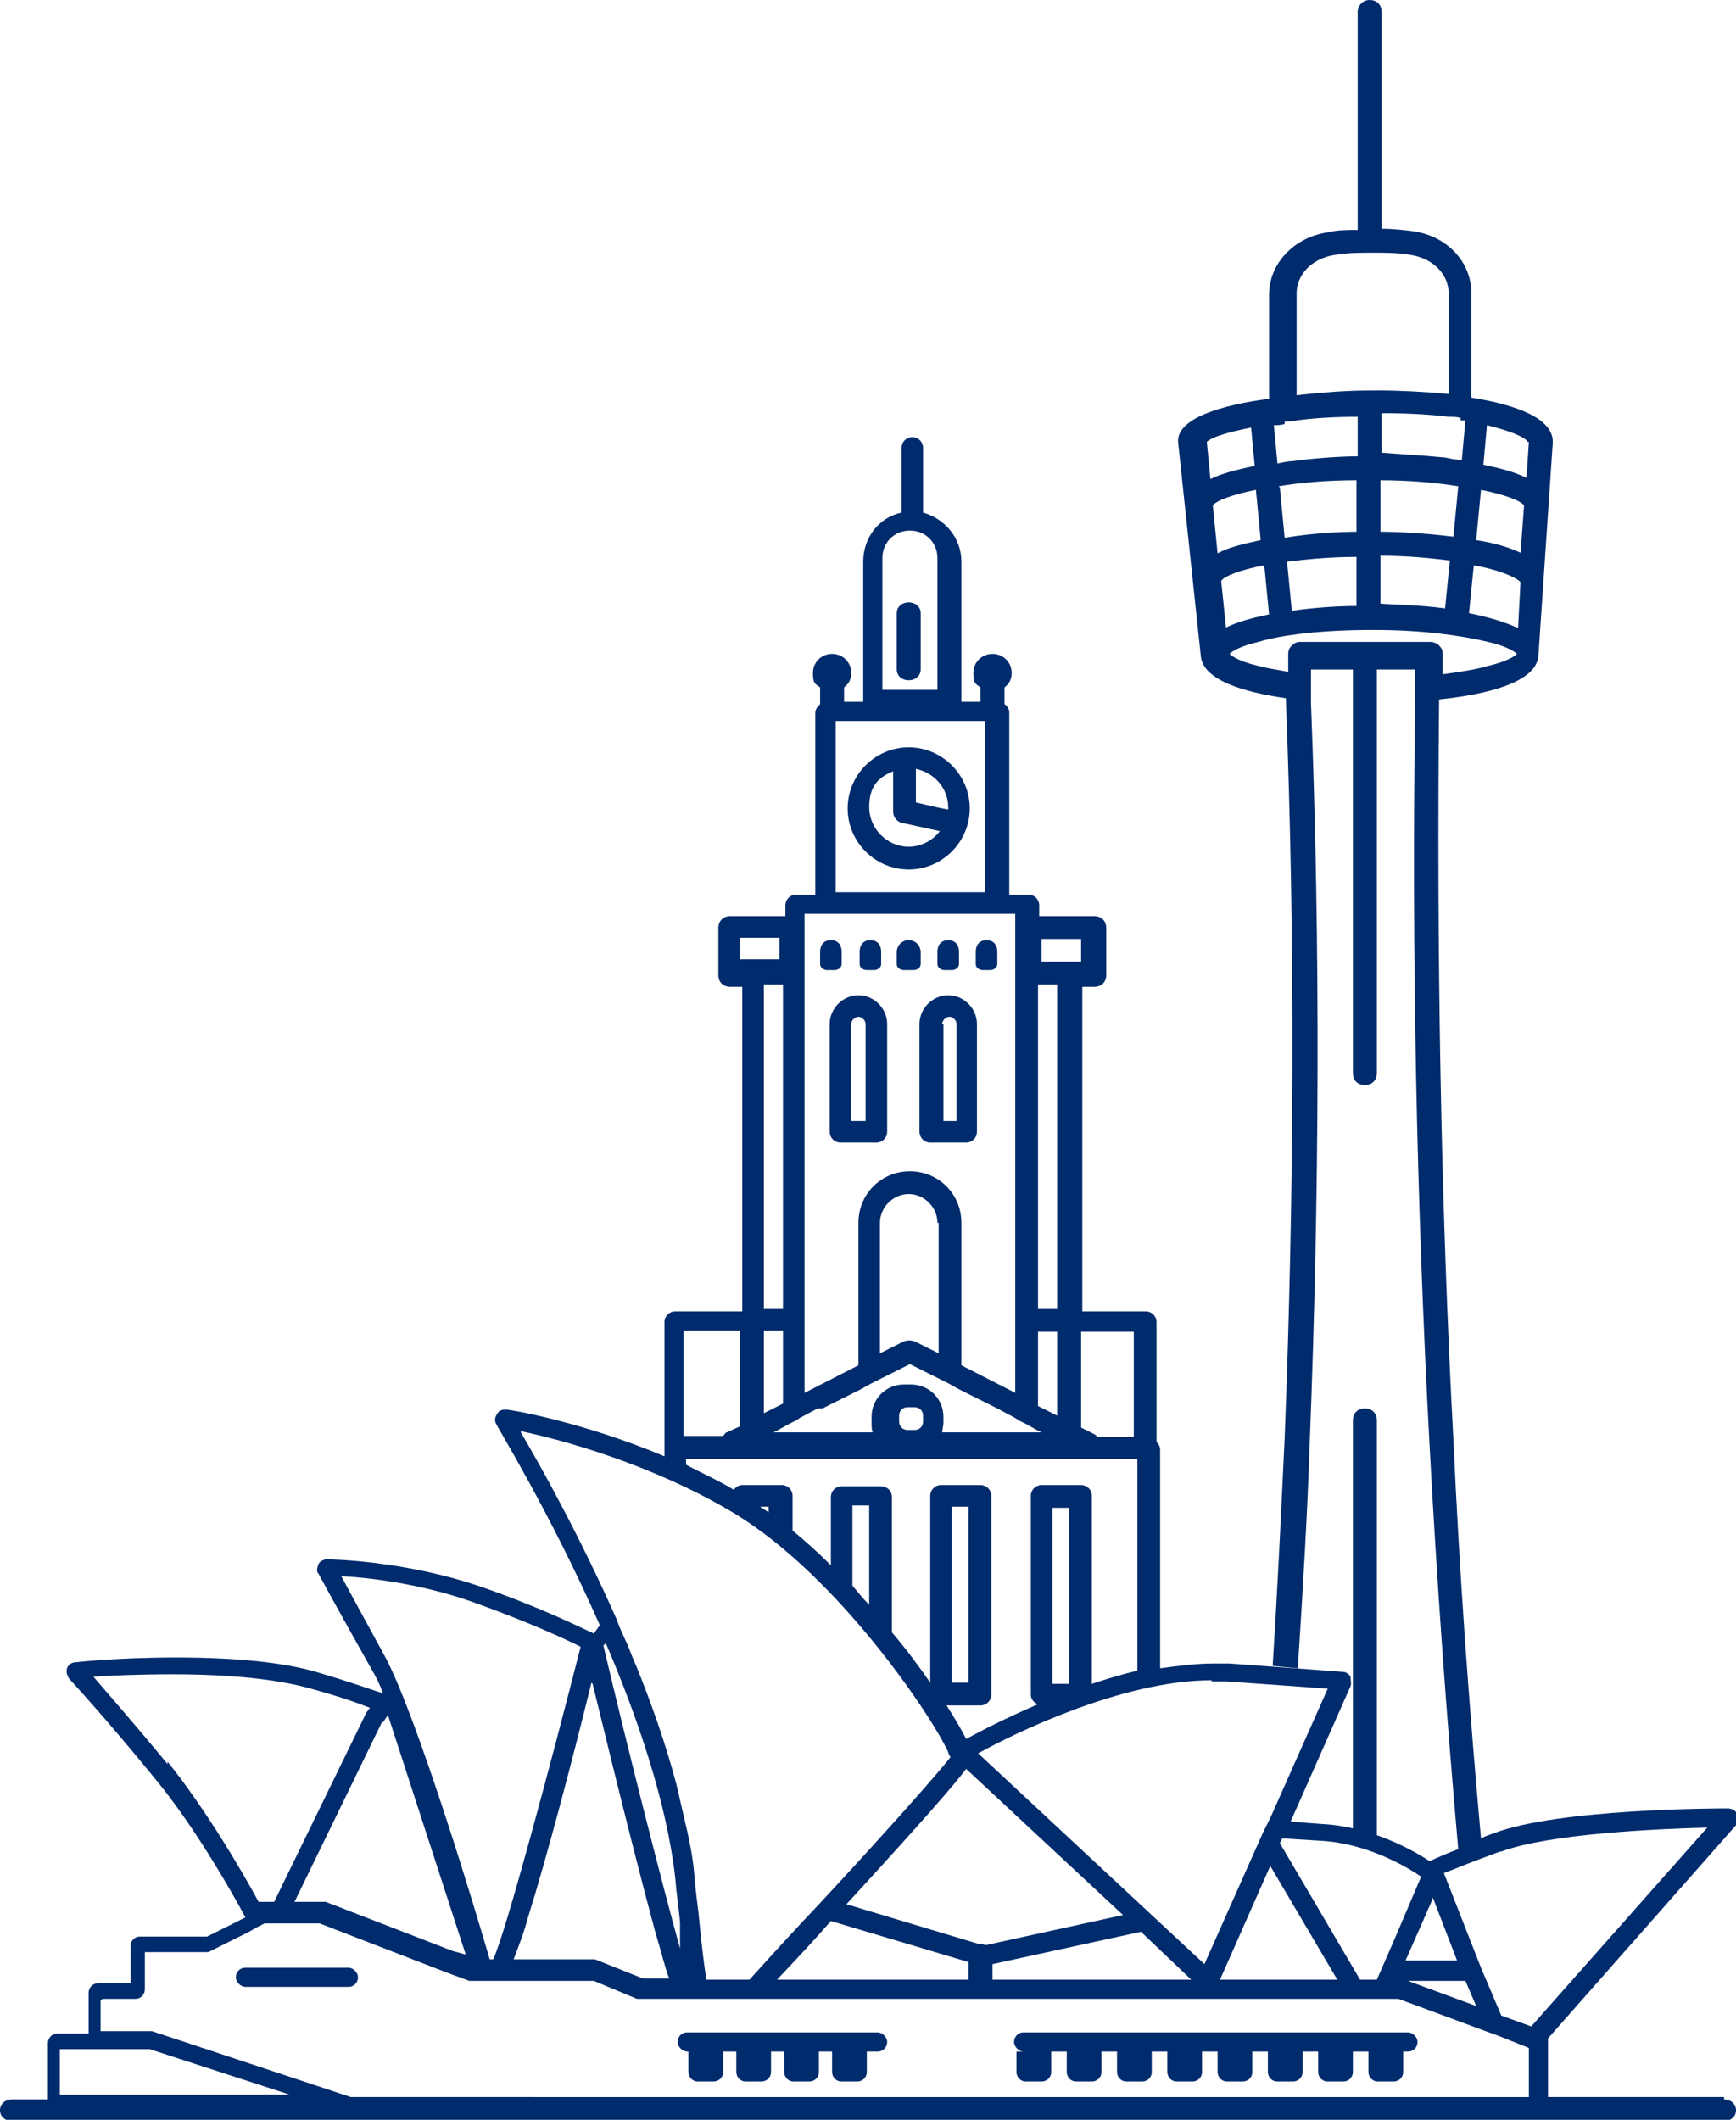 <?xml version="1.0" encoding="UTF-8"?><svg xmlns="http://www.w3.org/2000/svg" viewBox="0 0 145 177" width="145" height="177"><defs><style>.d{fill:#002b6c;}</style></defs><g id="a"/><g id="b"><g><path class="d" d="M74.1,94.5v-9c0-1.3-1.1-2.4-2.4-2.4s-2.4,1.1-2.4,2.4v9c0,.5,.4,.9,.9,.9h3c.5,0,.9-.4,.9-.9Zm-1.9-.9h-1.1v-8.1c0-.3,.3-.6,.6-.6s.6,.3,.6,.6v8.1Z"/><path class="d" d="M76.8,94.5c0,.5,.4,.9,.9,.9h3c.5,0,.9-.4,.9-.9v-9c0-1.3-1.1-2.4-2.4-2.4s-2.4,1.1-2.4,2.4v9Zm1.9-9c0-.3,.3-.6,.6-.6s.6,.3,.6,.6v8.1h-1.1v-8.1Z"/><path class="d" d="M75.9,72.6c2.8,0,5.1-2.3,5.1-5.1s-2.3-5.1-5.1-5.1-5.1,2.3-5.1,5.1,2.3,5.1,5.1,5.1Zm.6-7.3v-1.1c1.5,.3,2.7,1.6,2.7,3.2s0,.1,0,.2l-1-.2-1.7-.4v-1.7Zm-1.9-.9v3.4c0,.4,.3,.8,.7,.9l3.2,.7c-.6,.8-1.6,1.3-2.6,1.3-1.8,0-3.3-1.5-3.3-3.3s.8-2.5,2-3Z"/><path class="d" d="M57,171.3h.5v1.7c0,.4,.3,.8,.8,.8h1.3c.4,0,.8-.3,.8-.8v-1.7h1.1v1.7c0,.4,.3,.8,.8,.8h1.3c.4,0,.8-.3,.8-.8v-1.7h1.1v1.7c0,.4,.3,.8,.8,.8h1.3c.4,0,.8-.3,.8-.8v-1.7h1.1v1.7c0,.4,.3,.8,.8,.8h1.3c.4,0,.8-.3,.8-.8v-1.7h.9c.5,0,.8-.4,.8-.8s-.4-.8-.8-.8h-15.9c-.5,0-.8,.4-.8,.8s.4,.8,.8,.8Z"/><path class="d" d="M84.6,171.3h.3v1.7c0,.4,.3,.8,.8,.8h1.3c.4,0,.8-.3,.8-.8v-1.7h1.3v1.7c0,.4,.3,.8,.8,.8h1.3c.4,0,.8-.3,.8-.8v-1.7h1.3v1.7c0,.4,.3,.8,.8,.8h1.3c.4,0,.8-.3,.8-.8v-1.7h1.3v1.7c0,.4,.3,.8,.8,.8h1.3c.4,0,.8-.3,.8-.8v-1.7h1.3v1.7c0,.4,.3,.8,.8,.8h1.3c.4,0,.8-.3,.8-.8v-1.7h1.3v1.7c0,.4,.3,.8,.8,.8h1.3c.4,0,.8-.3,.8-.8v-1.7h1.3v1.7c0,.4,.3,.8,.8,.8h1.3c.4,0,.8-.3,.8-.8v-1.7h1.3v1.7c0,.4,.3,.8,.8,.8h1.3c.4,0,.8-.3,.8-.8v-1.7h.4c.5,0,.8-.4,.8-.8s-.4-.8-.8-.8h-32.1c-.5,0-.8,.4-.8,.8s.4,.8,.8,.8Z"/><path class="d" d="M20.5,165.9h8.6c.5,0,.8-.4,.8-.8s-.4-.8-.8-.8h-8.6c-.5,0-.8,.4-.8,.8s.4,.8,.8,.8Z"/><path class="d" d="M144,175.1h-14.7v-4.7c0,0,0-.2,0-.2l15.7-17.8c.2-.2,.3-.6,.1-.9-.1-.3-.4-.5-.8-.5h0c-.6,0-14.2,0-19.6,2.1-.3,.1-.6,.2-1,.4-1-11.1-1.8-22.1-2.3-33.2-1.1-20.5-1.4-41.3-1.2-61.9,3.9-.4,8.2-1.4,8.3-3.7,0,0,0,0,0,0l1.2-17.8c0-2-3.1-3.1-6.8-3.7v-8.7c0-2.6-2-4.8-4.9-5.2-.8-.1-1.7-.2-2.6-.2V1c0-.6-.4-1-1-1h0c-.6,0-1,.5-1,1V19.2c-.9,0-1.7,0-2.5,.2-2.8,.4-4.9,2.6-4.9,5.2v8.7c-3.9,.5-7.6,1.6-7.6,3.5s0,0,0,.1l1.9,17.9s0,0,0,0c.2,2,3.6,3,7.1,3.5,.8,20.5,.7,41.3-.1,61.8-.3,6.4-.6,12.7-1,19l2.1,.2c.4-6.3,.8-12.7,1-19,.8-20.4,.9-41.2,.1-61.6,0-.3,0-.7,0-1,0-.3,0-.7,0-1,0-.3,0-.5,0-.8h8.7c0,.3,0,.6,0,.9,0,.3,0,.7,0,1,0,.3,0,.7,0,1-.3,20.5,.1,41.3,1.2,61.8,.6,11.2,1.4,22.5,2.4,33.8-1.1,.4-1.9,.8-2.4,1-1.5-1-5-2.9-9-3.1l-2.6-.2,5-11.3c.1-.2,0-.5,0-.8-.1-.2-.4-.4-.6-.4l-9.5-.7c-.5,0-.9,0-1.4,0-1.4,0-2.9,.2-4.4,.4v-18.2c0-.3-.1-.5-.3-.7v-10c0-.5-.4-.9-.9-.9h-5.3v-27.1h1c.6,0,1-.4,1-1v-3.9c0-.6-.4-1-1-1h-4.6v-.9c0-.5-.4-.9-.9-.9h-1.6v-15.2c0-.3-.2-.6-.4-.7v-1.4c.4-.3,.6-.7,.6-1.2,0-.9-.7-1.6-1.6-1.6s-1.6,.7-1.6,1.6,.2,.9,.6,1.2v1.2h-1.6v-11.7c0-2-1.4-3.6-3.2-4.1v-5.4c0-.5-.4-.9-.9-.9s-.9,.4-.9,.9v5.4c-1.9,.4-3.2,2.1-3.2,4.1v11.7h-1.6v-1.2c.4-.3,.6-.7,.6-1.2,0-.9-.7-1.6-1.6-1.6s-1.6,.7-1.6,1.6,.2,.9,.6,1.2v1.4c-.2,.2-.4,.4-.4,.7v15.2h-1.6c-.5,0-.9,.4-.9,.9v.9h-4.6c-.6,0-1,.4-1,1v3.9c0,.6,.4,1,1,1h1v27.1h-5.6c-.5,0-.9,.4-.9,.9v11.2c-6.9-2.9-12.9-3.9-13.2-3.9-.3,0-.6,0-.8,.4-.2,.3-.2,.6,0,.9,0,.1,4.5,7.4,8.6,16.7l-.5,.7c-1.3-.6-4.5-2.2-9.4-3.9-6.4-2.2-12.6-2.3-12.9-2.3s-.6,.2-.7,.4c-.1,.3-.2,.6,0,.8,0,0,1.4,2.6,4.5,8.1,.3,.5,.6,1.1,.9,1.9-1.2-.4-2.9-1-5.6-1.8-2.8-.8-6.7-1.2-11.7-1.2s-8.4,.4-8.4,.4c-.3,0-.6,.2-.7,.5-.1,.3,0,.6,.2,.9,0,0,2.9,3.1,7.3,8.5,3.1,3.8,6,8.8,7.4,11.4l-3.2,1.6h-5.6c-.5,0-.8,.4-.8,.8v3.1h-2.7c-.5,0-.8,.4-.8,.8v3.4h-2.6c-.5,0-.8,.4-.8,.8v4.7H1c-.6,0-1,.4-1,.9s.4,.9,1,.9H144c.6,0,1-.4,1-.9s-.4-.9-1-.9Zm-17.3-122.7c-1.1-.5-2.5-.9-4-1.2l.4-4c2.2,.4,3.5,1,3.9,1.4l-.2,3.8Zm-18.8-1.4l-.4-4.1c1.6-.2,3.6-.4,5.8-.4v4.1s0,0,0,0c-1.3,0-3.3,.1-5.4,.4Zm-1.1-10.4c1.8-.3,4-.5,6.5-.5v4.3c-1.2,0-3.6,.1-6,.5l-.4-4.2Zm14.5,4.2c-2.4-.3-4.7-.4-6-.4v-4.3c2.4,0,4.6,.2,6.5,.5l-.4,4.2Zm-6,5.7v-4.1c2.2,0,4.2,.2,5.8,.4l-.4,4c-2.2-.3-4.3-.3-5.4-.4h0Zm11.8-4.3c-1-.5-2.4-.9-3.8-1.1l.4-4.2c2,.4,3.3,.9,3.6,1.3l-.3,4Zm.6-9.3l-.2,3c-1-.5-2.2-.8-3.6-1.1l.3-3.3c2,.5,3.2,1,3.4,1.4Zm-5.7-1.8c.1,0,.2,0,.4,0l-.3,3.3c-.5,0-.9-.1-1.4-.2-2.1-.2-4.1-.3-5.3-.4v-3.3c2.1,0,4,.1,5.6,.3,.4,0,.7,0,1,.1Zm-13.7-10.6c0-1.6,1.3-2.9,3.1-3.2,1.1-.2,2.1-.2,3.3-.2,1.1,0,2.2,0,3.2,.2,1.8,.3,3.1,1.6,3.1,3.2v8.4c-2.1-.2-4.2-.3-5.8-.3s-3.3,0-6.9,.4v-8.5Zm-1,10.7c.3,0,.7,0,1-.1,1.5-.2,3.3-.3,5.1-.3v3.3c-1.1,0-3.2,.1-5.4,.4-.4,0-.8,.1-1.3,.2l-.3-3.2c.3,0,.6,0,.9-.1Zm-6.2,4.8l-.3-3.1c.4-.4,1.7-.8,3.7-1.2l.3,3.2c-1.4,.3-2.7,.6-3.7,1.1Zm.2,2.2c.3-.4,1.6-.9,3.6-1.3l.4,4.2c-1.4,.3-2.7,.6-3.6,1.1l-.4-4Zm.7,6.3c.3-.4,1.5-.9,3.6-1.3l.4,4.1c-1.4,.3-2.6,.6-3.6,1.1l-.4-3.9Zm17.4,5.1h-10.8c-.3,0-.5,.1-.7,.3-.2,.2-.3,.4-.3,.7,0,0,0,0,0,0,0,.3,0,.7,0,1,0,.2,0,.3,0,.5-1-.2-1.8-.3-2.5-.5-1.3-.3-2.1-.7-2.4-1h0c.3-.3,1.1-.7,2.4-1,2-.6,5.3-1,9.6-1s7.5,.5,9.6,1c1.3,.3,2.1,.7,2.4,1h0c-.3,.3-1.1,.7-2.4,1-1,.3-2.3,.5-3.8,.7,0-.2,0-.5,0-.7,0-.3,0-.7,0-1,0,0,0,0,0,0,0-.3-.1-.5-.3-.7-.2-.2-.5-.3-.7-.3Zm6,101c4-1.5,13.2-1.9,17.2-2l-14.7,16.6-2.5-.9-1.7-4-3.1-7.9c.8-.3,2.2-.9,4.7-1.8Zm-2.1,12.9l-5.7-2.1h4.8l.9,2.1Zm-3.7-8.7v-.3h.1l2,5.2h-4.3l2.2-5Zm-9.3-5.1c3.8,.2,7.1,2.1,8.4,3h0l-2.3,5.4-1.4,3.2h-1.4l-6.7-11.4,.2-.4,3.2,.2Zm1.4,11.6h-9.8l4.2-9.5,5.6,9.5Zm-10.5-24.9c.4,0,.9,0,1.3,0l8.4,.6-4.8,10.8-.4,.8-.2,.4-.4,.9-4.5,10.1-18.9-17.6c2.9-1.6,12-6.1,19.5-6.1Zm-18.9,22c-.1,0-.3-.1-.4-.1s-.1,0-.2,0l-11-3.3c6.7-7.3,9.1-10.1,10-11.3l13.1,12.2-11.4,2.5Zm-1.4,1.4v1.5h-16c1.7-1.8,3.2-3.4,4.5-4.9l11.4,3.4Zm2,.2l12.4-2.7,4.2,4h-16.6v-1.3Zm5-23.4v-14.7h1.4v14.7h-1.4Zm6.8-29.4v8.8h-3c-.1-.1-.2-.2-.4-.3l-1-.5v-8h4.4Zm-4.4-30.9h-3.3v-1.9h3.3v1.9Zm-3.6,30.9h1.6v7l-1.6-.8v-6.1Zm1.6-1.9h-1.6v-27.1h1.6v27.1Zm-14.6-62.7c0-1.3,1-2.3,2.3-2.3s2.3,1,2.3,2.3v11h-4.6v-11Zm8.6,13.6v14.3h-12.5v-14.3h12.5Zm-15.1,50v-33.9h17.6v40l-4.5-2.3v-11.9c0-2.4-1.9-4.3-4.3-4.3s-4.3,1.9-4.3,4.3v11.9l-4.5,2.3v-6.1Zm11.2-8.1v10.9l-2-1c-.3-.1-.6-.1-.9,0l-2,1v-10.9c0-1.3,1.1-2.4,2.4-2.4s2.4,1.1,2.4,2.4Zm-9.7,15.5l1.8-.9,1.4-.7,.9-.5,1.8-.9,1.4-.7,1.4,.7,1.8,.9,.9,.5,1.4,.7,1.8,.9,1.5,.8,.3,.2,.6,.3,.9,.5,.4,.2h-8.3c0-.3,.1-.5,.1-.8v-.5c0-1.5-1.2-2.7-2.7-2.7h-.6c-1.5,0-2.7,1.2-2.7,2.7v.5c0,.3,0,.6,.1,.8h-8.3l.4-.2,.9-.5,.6-.3,.3-.2,1.5-.8Zm6.4,1.1v-.5c0-.4,.3-.7,.7-.7h.6c.4,0,.7,.3,.7,.7v.5c0,.4-.3,.7-.7,.7h-.6c-.4,0-.7-.3-.7-.7Zm-11.3-7.6h1.6v6.1l-1.6,.8v-7Zm-2-32.1v-.7h3.3v1.8h-3.3v-1.1Zm2,3.2h1.6v27.1h-1.6v-27.1Zm-6.7,28.9h4.7v8l-1.1,.5c-.1,0-.2,.2-.3,.3h-3.3v-8.8Zm0,10.7h37.9v17.7c-1.3,.3-2.6,.7-3.8,1.1v-15.7c0-.5-.4-.9-.9-.9h-3.3c-.5,0-.9,.4-.9,.9v16.6c0,.4,.3,.7,.6,.8-2.8,1.2-4.9,2.3-6,2.9-.4-.8-1-1.8-1.7-2.9,0,0,0,0,0,.1h2.9c.5,0,.9-.4,.9-.9v-16.6c0-.5-.4-.9-.9-.9h-3.3c-.5,0-.9,.4-.9,.9v15.6c-.9-1.3-2-2.8-3.2-4.2v-11.3c0-.5-.4-.9-.9-.9h-3.3c-.5,0-.9,.4-.9,.9v5.7c-1-1-2.1-2-3.2-2.9v-2.9c0-.5-.4-.9-.9-.9h-3.3c-.3,0-.6,.2-.7,.4-1.3-.8-2.7-1.4-4-2.1v-.5Zm22.4,18.7v-14.7h1.4v14.7h-1.4Zm-6.9-6.5c-.5-.5-.9-1-1.4-1.6v-6.7h1.4v8.2Zm-8.4-7.7c-.2-.2-.5-.3-.7-.5h.7v.5Zm-20.7-6.8c3.4,.7,11.1,2.8,17.9,6.9,8.7,5.3,16.5,17,17.8,19.9,0,.1,.1,.3,.2,.4-.9,1.2-5.6,6.5-10.9,12.2-2,2.1-4,4.3-5.9,6.4h-3.6c-.2-1.3-.4-2.9-.6-5-.1-1.1-.3-2.3-.4-3.7-.1-1.2-.3-2.4-.6-3.7-.3-1.3-.6-2.6-.9-3.9-.9-3.4-2.1-6.8-3.4-10-.3-.6-.5-1.3-.8-1.9-.3-.7-.6-1.3-.8-1.9-3.1-7-6.4-12.9-8-15.6Zm13.3,43.2c-1.5-5.4-4.5-17.2-6.4-25.3l.2-.2c2.7,6.3,5.1,13.4,5.8,19.6,.1,1.3,.3,2.6,.4,3.7v2.2Zm-7.3-22.1c2.6,10.7,4.2,16.9,5.2,20.6,.6,2,.9,3.3,1.2,4h-2.2l-4-1.6c0,0-.2,0-.3,0h-6.5c.3-.8,.8-2,1.2-3.5,1.6-5.1,3.7-13.1,5.3-19.6Zm-21.1-9c2.2,.1,6.6,.6,10.9,2.1,4.8,1.7,8,3.2,9.2,3.8-2.4,9.4-6.2,23.7-7.3,26.1h-.3c-1-3.5-6-20.1-8.7-25.2-1.8-3.3-3-5.5-3.7-6.8Zm3.6,12.2l.4-.6s0,0,0,0l6.5,20-1.1-.3-10.6-4.1c0,0-.2,0-.3,0h-2.3l7.3-15Zm-18,3.5c-2.8-3.4-5-5.9-6.2-7.3,1.5-.1,3.9-.2,6.6-.2,4.8,0,8.5,.4,11.2,1.1,2.6,.7,4.3,1.3,5.3,1.7l-.3,.4s0,0,0,0l-7.7,15.8h-.9c-.1,0-.3,0-.4,0h0c-1.4-2.6-4.4-7.7-7.6-11.7Zm-5.4,19.6h2.7c.5,0,.8-.4,.8-.8v-3.1h4.9c.1,0,.3,0,.4,0l3.4-1.7,.7-.4,.6-.3h4.6l10.6,4.1,1.9,.7c0,0,.2,0,.3,0h10.1l3.6,1.5c0,0,.2,0,.3,0h63.3l7.3,2.7,1.1,.4,1.5,.6,1,.4v4.1H29.3l-16.6-5.5c0,0-.2,0-.3,0h-4v-2.6Zm-3.4,4.2h7.3l11.7,3.8H5v-3.8Z"/><path class="d" d="M75.9,50.3c-.6,0-1,.4-1,.9v4.7c0,.5,.4,.9,1,.9s1-.4,1-.9v-4.7c0-.5-.4-.9-1-.9Z"/><path class="d" d="M72.4,81h.6c.3,0,.6-.2,.6-.5v-1c0-.7-.4-1-.9-1s-.9,.3-.9,1v1c0,.3,.3,.5,.6,.5Z"/><path class="d" d="M69.7,81c.3,0,.6-.2,.6-.5v-1c0-.7-.4-1-.9-1s-.9,.3-.9,1v1c0,.3,.3,.5,.6,.5h.6Z"/><path class="d" d="M82.1,81h.6c.3,0,.6-.2,.6-.5v-1c0-.7-.4-1-.9-1s-.9,.3-.9,1v1c0,.3,.3,.5,.6,.5Z"/><path class="d" d="M75.5,81h.8c.3,0,.6-.2,.6-.5v-1c0-.5-.4-1-1-1-.6,0-1,.5-1,1v1c0,.3,.3,.5,.6,.5Z"/><path class="d" d="M78.9,81h.6c.3,0,.6-.2,.6-.5v-1c0-.7-.4-1-.9-1s-.9,.3-.9,1v1c0,.3,.3,.5,.6,.5Z"/></g><path class="d" d="M114,90.6c-.6,0-1-.4-1-1V55c0-.6,.4-1,1-1s1,.4,1,1v34.6c0,.6-.4,1-1,1Z"/><path class="d" d="M114,154.2c-.6,0-1-.4-1-1v-34.6c0-.6,.4-1,1-1s1,.4,1,1v34.6c0,.6-.4,1-1,1Z"/></g><g id="c"/></svg>
